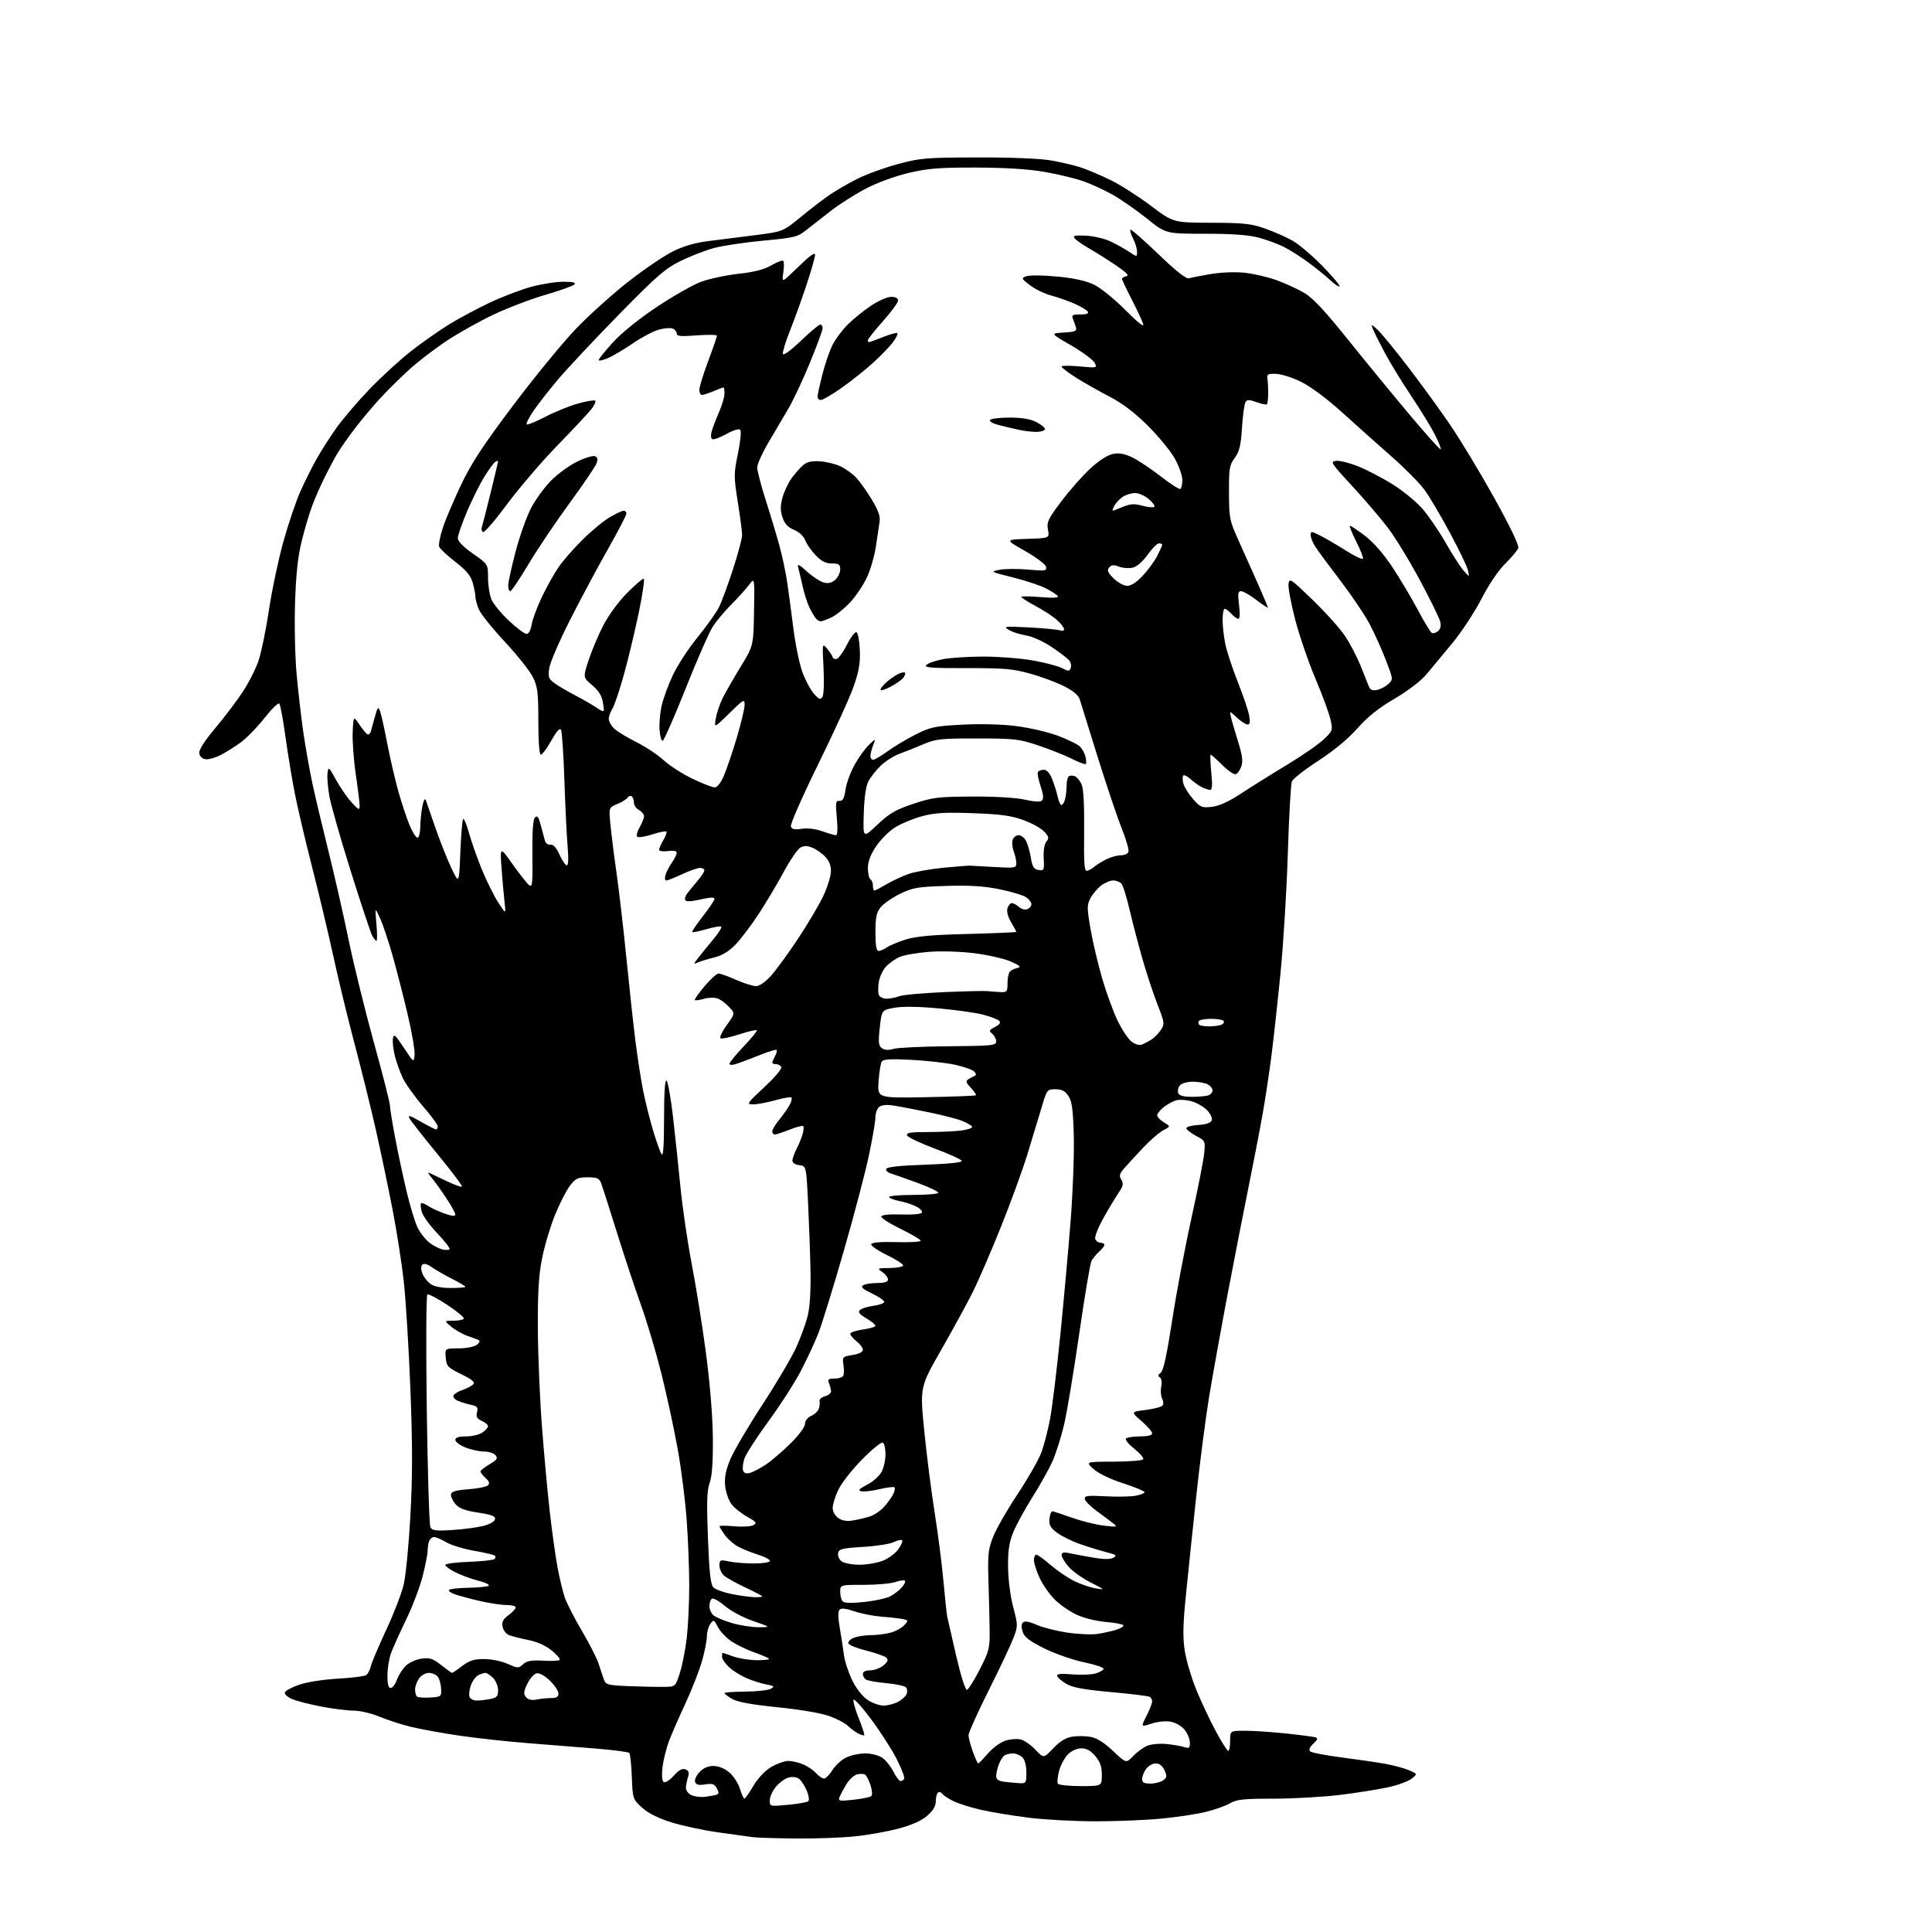 <?xml version="1.0" encoding="UTF-8" standalone="no"?>
<svg 
  version="1.1" 
  xmlns="http://www.w3.org/2000/svg" 
  xmlns:xlink="http://www.w3.org/1999/xlink" 
  xmlns:svg="http://www.w3.org/2000/svg"
  xmlns:rdf="http://www.w3.org/1999/02/22-rdf-syntax-ns#"
  xmlns:cc="http://creativecommons.org/ns#"
  xmlns:dc="http://purl.org/dc/elements/1.1/"
  viewBox="0 0 768 768"
  width="768"
  height="768"
>
<style>svg {background-color: white; }</style>"
<path stroke="none" fill="black" fill-rule="evenodd" d="M316.50,730.83C308.80,730.76 301.15,730.53 299.50,730.33C297.85,730.12 291.61,729.26 285.64,728.42C279.67,727.59 271.19,725.76 266.80,724.38C261.47,722.69 257.59,720.74 255.16,718.50C251.55,715.20 251.50,715.04 251.16,706.33C250.97,701.47 250.52,697.19 250.16,696.81C249.80,696.44 243.88,695.66 237.00,695.09C230.12,694.52 217.97,693.55 210.00,692.94C202.03,692.33 189.76,690.99 182.74,689.96C175.73,688.93 166.95,687.34 163.24,686.42C159.53,685.51 153.93,683.69 150.78,682.38C147.63,681.07 143.07,680.00 140.64,680.00C138.21,680.00 132.47,679.29 127.88,678.42C123.30,677.55 118.03,676.20 116.18,675.43C114.32,674.65 113.00,673.47 113.23,672.76C113.45,672.07 116.08,670.67 119.07,669.66C122.14,668.62 128.84,667.58 134.50,667.28C140.00,666.98 145.02,666.33 145.65,665.83C146.29,665.33 147.10,663.70 147.46,662.21C147.82,660.72 150.55,654.28 153.53,647.90C156.51,641.52 159.64,633.42 160.47,629.90C161.31,626.38 162.51,614.05 163.14,602.50C164.01,586.65 164.00,574.27 163.13,552.00C162.49,535.77 161.31,516.56 160.50,509.31C159.69,502.05 157.65,489.00 155.95,480.31C154.26,471.61 151.30,457.52 149.38,449.00C147.45,440.48 143.67,425.18 140.96,415.00C138.26,404.82 134.44,389.07 132.48,380.00C130.51,370.93 126.71,354.95 124.02,344.50C121.34,334.05 118.23,320.77 117.11,315.00C115.99,309.23 114.33,299.10 113.42,292.50C112.51,285.90 111.43,280.14 111.02,279.69C110.61,279.24 107.95,281.84 105.11,285.45C102.27,289.07 98.04,293.41 95.72,295.11C93.40,296.80 89.78,299.07 87.67,300.15C85.57,301.23 82.87,301.98 81.67,301.81C80.37,301.62 79.38,300.67 79.21,299.44C79.01,298.10 81.22,294.63 85.58,289.44C89.25,285.07 94.19,278.55 96.55,274.94C98.92,271.33 101.74,265.71 102.83,262.44C103.92,259.17 105.77,250.13 106.93,242.34C108.10,234.56 110.67,222.42 112.63,215.36C114.60,208.31 117.61,199.38 119.33,195.52C121.04,191.66 123.95,185.81 125.80,182.52C127.64,179.24 131.24,173.61 133.79,170.02C136.35,166.44 142.28,159.50 146.97,154.62C151.66,149.74 159.10,142.93 163.50,139.50C167.90,136.07 174.65,131.33 178.50,128.97C182.35,126.60 189.55,122.75 194.50,120.40C199.45,118.05 206.87,115.20 210.98,114.06C215.09,112.93 220.92,112.00 223.93,112.00C227.83,112.00 229.09,112.31 228.32,113.08C227.73,113.67 222.58,115.51 216.87,117.18C211.17,118.84 201.97,122.33 196.44,124.94C190.90,127.55 182.52,132.22 177.80,135.33C173.09,138.44 166.32,143.61 162.76,146.84C159.20,150.06 153.86,155.35 150.88,158.60C147.91,161.84 143.43,167.20 140.93,170.50C138.42,173.80 135.43,178.07 134.26,180.00C133.10,181.93 130.78,186.26 129.10,189.64C127.43,193.01 125.16,198.19 124.06,201.14C122.96,204.09 121.11,210.32 119.95,215.00C118.42,221.11 117.68,228.00 117.29,239.50C117.00,248.35 117.28,261.09 117.91,268.00C118.54,274.88 119.73,285.23 120.56,291.00C121.40,296.77 122.99,305.77 124.09,311.00C125.20,316.23 128.08,328.38 130.48,338.00C132.88,347.62 136.52,363.60 138.56,373.50C140.60,383.40 145.14,401.84 148.64,414.47C152.14,427.10 155.00,438.33 155.00,439.41C155.00,440.49 155.95,446.36 157.11,452.44C158.26,458.52 160.34,468.23 161.72,474.00C163.10,479.77 165.06,486.14 166.08,488.16C167.11,490.17 169.15,492.76 170.63,493.93C172.11,495.09 174.40,496.31 175.71,496.64C177.02,496.97 178.37,496.96 178.71,496.63C179.04,496.29 176.85,493.42 173.83,490.26C170.81,487.09 168.02,483.21 167.62,481.63C167.23,480.05 167.11,478.56 167.36,478.30C167.62,478.05 168.89,478.53 170.18,479.38C171.47,480.23 174.44,481.60 176.77,482.42C179.71,483.45 181.00,483.57 181.00,482.78C181.00,482.16 179.33,479.14 177.28,476.07C175.24,473.01 172.65,469.43 171.53,468.11C170.42,466.80 169.95,465.92 170.50,466.16C171.05,466.40 174.12,467.86 177.31,469.40C180.51,470.94 183.35,471.98 183.63,471.71C183.90,471.43 179.56,465.65 173.98,458.85C168.40,452.06 163.37,445.65 162.81,444.62C161.99,443.11 162.89,443.36 167.26,445.87C170.28,447.59 173.03,449.00 173.37,449.00C173.72,449.00 174.00,448.44 174.00,447.75C173.99,447.06 171.32,443.41 168.05,439.64C164.79,435.87 161.21,430.84 160.09,428.48C158.98,426.11 157.57,422.17 156.95,419.72C156.33,417.26 155.99,414.19 156.19,412.88C156.51,410.79 157.04,411.24 160.53,416.50C164.50,422.50 164.50,422.50 164.80,419.36C164.97,417.64 163.75,410.44 162.08,403.36C160.41,396.29 157.72,385.77 156.10,380.00C154.47,374.23 152.21,367.48 151.08,365.00C149.03,360.50 149.03,360.50 149.63,367.25C149.96,370.96 149.97,374.00 149.65,374.00C149.33,374.00 148.55,373.03 147.92,371.85C147.29,370.67 143.44,359.10 139.38,346.15C135.31,333.19 131.50,319.82 130.91,316.43C130.32,313.04 130.00,308.97 130.19,307.38C130.52,304.61 130.66,304.71 133.52,309.91C135.16,312.89 137.95,316.94 139.72,318.91C142.42,321.91 142.95,322.17 142.97,320.51C142.99,319.42 142.30,313.77 141.45,307.94C140.59,302.12 140.03,294.47 140.20,290.93C140.50,284.50 140.50,284.50 143.00,288.24C144.38,290.29 145.85,291.98 146.28,291.99C146.71,291.99 147.22,291.44 147.42,290.75C147.61,290.06 148.33,287.48 149.01,285.00C150.11,281.00 150.34,280.75 151.08,282.73C151.54,283.95 152.85,289.80 153.98,295.73C155.11,301.65 157.15,310.38 158.50,315.12C159.86,319.87 161.86,325.83 162.95,328.37C164.04,330.92 165.39,333.00 165.96,333.00C166.53,333.00 167.03,331.09 167.06,328.75C167.09,326.41 167.47,322.70 167.90,320.50C168.36,318.21 168.93,317.14 169.24,318.00C169.54,318.82 171.26,323.77 173.05,329.00C174.85,334.23 177.71,341.43 179.40,345.00C182.48,351.50 182.48,351.50 182.99,338.83C183.27,331.86 183.77,325.89 184.11,325.55C184.45,325.22 185.50,327.77 186.46,331.22C187.42,334.68 189.73,341.21 191.59,345.74C193.45,350.27 196.37,356.12 198.06,358.74C201.14,363.50 201.14,363.50 200.56,358.50C200.23,355.75 199.70,349.68 199.36,345.00C198.76,336.50 198.76,336.50 203.74,343.51C206.47,347.36 209.40,351.09 210.25,351.79C211.62,352.93 211.77,351.60 211.64,339.59C211.55,330.42 211.88,325.74 212.68,324.93C213.58,324.02 214.12,324.76 214.99,328.12C215.61,330.53 216.35,333.30 216.64,334.28C216.92,335.25 217.90,335.93 218.82,335.78C219.94,335.59 221.12,336.89 222.42,339.75C223.48,342.09 224.78,344.00 225.32,344.00C225.92,344.00 226.04,341.23 225.65,336.75C225.29,332.76 224.72,320.95 224.37,310.50C224.02,300.05 223.41,290.89 223.02,290.15C222.54,289.23 221.29,290.60 219.14,294.40C217.41,297.48 215.54,300.00 214.99,300.00C214.39,300.00 214.00,294.86 214.00,286.82C214.00,275.43 213.71,273.03 211.88,269.26C210.72,266.85 205.70,260.52 200.74,255.19C195.78,249.86 191.11,244.05 190.36,242.28C189.61,240.51 189.00,238.26 188.99,237.28C188.99,236.30 188.51,233.79 187.93,231.70C187.14,228.85 185.42,226.77 181.00,223.34C177.77,220.83 174.88,218.13 174.57,217.33C174.27,216.54 174.94,213.10 176.07,209.69C177.20,206.29 180.50,198.55 183.39,192.50C187.45,184.01 192.17,176.83 204.08,161.03C212.56,149.77 223.74,136.14 228.91,130.74C234.09,125.34 243.46,116.90 249.74,111.98C256.01,107.07 264.02,101.64 267.52,99.91C271.79,97.81 276.47,96.46 281.70,95.82C285.99,95.29 294.40,94.23 300.38,93.46C311.26,92.05 311.26,92.05 318.38,86.21C322.30,82.99 327.52,78.99 330.00,77.31C332.48,75.64 337.39,72.81 340.92,71.03C344.45,69.25 351.65,66.64 356.92,65.22C365.80,62.82 368.10,62.63 388.50,62.58C401.83,62.54 413.35,63.01 417.73,63.77C421.71,64.45 427.11,65.72 429.73,66.59C432.36,67.46 437.65,69.71 441.50,71.59C445.35,73.47 452.52,78.05 457.44,81.76C466.38,88.50 466.38,88.50 481.44,88.55C494.49,88.59 497.36,88.90 502.96,90.88C506.52,92.14 511.47,94.33 513.96,95.77C516.46,97.20 521.77,101.73 525.77,105.83C529.76,109.94 532.79,113.54 532.50,113.83C532.21,114.12 530.51,113.00 528.74,111.32C526.96,109.65 523.02,106.47 520.00,104.26C516.98,102.04 512.60,99.27 510.28,98.11C507.96,96.94 503.46,95.30 500.28,94.45C496.26,93.38 489.77,92.92 478.97,92.92C463.44,92.92 463.44,92.92 455.97,86.92C451.86,83.62 445.75,79.36 442.40,77.46C439.04,75.55 433.64,73.08 430.40,71.96C427.15,70.84 420.23,69.19 415.00,68.29C408.78,67.22 399.47,66.64 388.00,66.61C373.41,66.57 368.96,66.93 361.23,68.74C355.84,70.01 348.72,72.61 344.23,74.96C339.98,77.18 333.74,81.13 330.36,83.75C326.98,86.36 322.54,89.83 320.48,91.47C317.01,94.22 315.78,94.52 303.34,95.67C295.97,96.36 287.14,97.68 283.72,98.62C280.30,99.56 274.35,101.87 270.50,103.76C264.47,106.73 261.09,109.66 246.21,124.85C236.70,134.56 225.86,146.10 222.12,150.50C218.39,154.90 213.86,160.67 212.07,163.32C210.28,165.97 209.05,168.39 209.36,168.69C209.66,168.99 213.02,167.63 216.82,165.66C220.63,163.69 226.50,161.31 229.87,160.38C233.25,159.44 236.28,158.95 236.62,159.28C236.95,159.62 236.24,161.16 235.03,162.70C233.82,164.24 227.72,170.76 221.47,177.19C215.23,183.62 206.25,194.11 201.53,200.49C196.81,206.87 192.53,211.83 192.02,211.51C191.51,211.19 191.28,210.39 191.50,209.72C191.73,209.05 193.29,202.96 194.96,196.18C196.63,189.40 198.00,183.64 198.00,183.37C198.00,183.10 197.51,183.18 196.92,183.55C196.32,183.92 194.39,186.53 192.63,189.36C190.86,192.19 187.75,198.41 185.71,203.19C183.67,207.98 182.00,212.79 182.00,213.88C182.00,215.18 184.08,217.33 188.00,220.08C194.00,224.29 194.00,224.29 194.00,229.68C194.00,232.64 194.61,236.51 195.36,238.28C196.11,240.05 199.23,243.86 202.30,246.75C205.37,249.64 208.52,252.00 209.31,252.00C210.19,252.00 210.98,250.56 211.35,248.25C211.68,246.19 213.53,241.22 215.46,237.21C217.39,233.20 220.35,227.90 222.05,225.43C223.74,222.96 228.00,218.09 231.51,214.60C235.02,211.11 239.90,207.07 242.37,205.63C244.84,204.18 247.34,203.00 247.93,203.00C248.52,203.00 249.00,203.53 249.00,204.17C249.00,204.81 245.66,211.23 241.59,218.42C237.51,225.61 230.72,238.30 226.51,246.62C222.29,254.93 218.60,263.53 218.31,265.72C217.84,269.26 218.10,269.93 220.64,271.72C222.21,272.83 225.75,274.91 228.50,276.33C231.25,277.76 235.04,279.93 236.91,281.16C240.33,283.40 240.33,283.40 239.70,279.45C239.24,276.57 238.08,274.66 235.41,272.39C231.74,269.28 231.74,269.28 234.00,262.39C235.23,258.60 237.88,252.35 239.87,248.50C241.95,244.50 245.96,239.04 249.25,235.75C252.41,232.59 255.39,230.00 255.86,230.00C256.33,230.00 255.49,235.96 253.98,243.25C252.47,250.54 249.81,261.68 248.06,268.00C246.31,274.32 244.23,280.50 243.44,281.71C242.65,282.93 242.00,284.77 242.00,285.79C242.00,286.81 243.01,288.58 244.25,289.72C245.49,290.85 249.43,293.24 253.00,295.02C256.57,296.80 261.43,300.02 263.79,302.18C266.15,304.35 271.31,307.67 275.26,309.56C279.21,311.45 283.19,313.00 284.10,313.00C285.12,313.00 286.54,311.18 287.80,308.25C288.92,305.64 291.22,298.83 292.92,293.12C294.61,287.41 296.00,281.58 296.00,280.15C296.00,277.74 295.59,277.97 289.93,283.53C283.86,289.50 283.86,289.50 284.56,285.50C284.95,283.30 286.17,279.70 287.27,277.50C288.36,275.30 291.57,269.72 294.38,265.10C299.50,256.70 299.50,256.70 299.74,243.10C299.99,229.50 299.99,229.50 297.75,232.50C296.51,234.15 293.38,237.62 290.79,240.22C288.19,242.82 284.89,246.71 283.46,248.88C282.03,251.04 277.13,262.19 272.57,273.66C268.01,285.12 263.88,294.50 263.39,294.50C262.90,294.50 262.36,292.54 262.19,290.15C262.02,287.76 262.36,283.56 262.94,280.82C263.53,278.08 265.50,272.61 267.33,268.67C269.15,264.73 273.59,257.87 277.21,253.44C280.82,249.00 284.67,243.60 285.77,241.44C286.86,239.27 289.39,232.45 291.38,226.27C293.37,220.09 295.00,214.02 295.01,212.77C295.02,211.52 294.25,205.62 293.30,199.66C291.67,189.37 291.67,188.40 293.35,180.27C294.36,175.33 294.74,171.34 294.23,170.83C293.72,170.32 291.38,171.05 288.70,172.55C286.14,173.98 283.62,174.88 283.10,174.56C282.54,174.22 282.49,172.84 282.97,171.24C283.42,169.73 284.73,166.33 285.89,163.67C287.05,161.01 288.00,157.75 288.00,156.42C288.00,155.09 287.83,154.00 287.62,154.00C287.41,154.00 285.63,154.68 283.65,155.50C281.68,156.33 279.60,157.00 279.03,157.00C278.46,157.00 278.00,156.08 278.00,154.96C278.00,153.83 279.57,148.71 281.50,143.57C283.43,138.43 285.00,133.88 285.00,133.46C285.00,133.05 281.40,132.98 277.00,133.32C270.61,133.81 269.00,133.66 269.00,132.58C269.00,131.83 268.28,130.94 267.39,130.60C266.51,130.26 264.04,130.45 261.90,131.03C259.77,131.60 255.10,134.07 251.54,136.51C247.97,138.95 243.46,141.61 241.53,142.42C239.59,143.24 238.00,143.55 238.00,143.12C238.00,142.69 240.52,139.56 243.59,136.16C246.98,132.42 253.84,126.87 260.95,122.11C267.42,117.79 275.37,113.26 278.60,112.05C281.84,110.84 288.54,109.40 293.50,108.85C299.83,108.15 303.72,107.15 306.62,105.47C308.88,104.15 311.02,103.35 311.36,103.69C311.70,104.03 311.70,106.15 311.37,108.40C310.76,112.50 310.76,112.50 317.38,106.03C321.80,101.71 324.00,100.13 324.00,101.28C324.00,102.22 322.47,107.61 320.60,113.25C318.73,118.89 315.78,127.05 314.05,131.39C312.32,135.73 311.04,139.90 311.20,140.65C311.38,141.47 314.20,139.43 318.32,135.50C322.07,131.93 325.56,129.00 326.07,129.00C326.58,129.00 327.00,129.66 327.00,130.47C327.00,131.27 324.73,137.45 321.96,144.18C319.19,150.92 315.33,159.15 313.38,162.47C311.43,165.79 307.85,171.87 305.42,175.99C302.99,180.11 301.00,184.54 301.00,185.84C301.00,187.14 302.53,192.99 304.40,198.85C306.28,204.71 308.73,212.88 309.86,217.00C310.98,221.12 312.36,227.65 312.93,231.50C313.50,235.35 314.61,243.69 315.41,250.03C316.21,256.37 317.84,264.16 319.02,267.33C320.21,270.50 322.26,274.31 323.57,275.80C325.57,278.05 326.12,278.26 326.93,277.03C327.48,276.19 327.66,271.25 327.37,265.53C326.84,255.50 326.84,255.50 328.90,258.00C330.03,259.38 330.97,260.84 330.98,261.25C330.99,261.66 331.62,262.00 332.38,262.00C333.14,262.00 335.02,259.51 336.56,256.48C338.09,253.44 339.84,251.11 340.43,251.31C341.02,251.50 341.63,254.64 341.79,258.28C342.02,263.42 341.49,266.66 339.40,272.70C337.93,276.99 331.56,290.97 325.26,303.77C318.94,316.62 314.06,327.72 314.38,328.54C314.80,329.65 315.91,329.88 318.72,329.45C321.04,329.09 324.19,329.47 326.88,330.43C329.28,331.29 331.71,332.00 332.27,332.00C332.92,332.00 333.06,329.54 332.65,325.11C332.08,319.00 332.20,318.24 333.72,318.36C335.02,318.47 335.59,317.38 336.13,313.77C336.51,311.17 338.19,306.66 339.86,303.75C341.52,300.84 344.07,297.35 345.51,295.99C348.13,293.53 348.13,293.53 347.06,296.33C346.48,297.87 346.00,299.78 346.00,300.57C346.00,301.35 346.50,302.00 347.12,302.00C347.73,302.00 350.32,300.48 352.87,298.62C355.41,296.76 360.43,293.77 364.00,291.97C369.90,289.00 371.60,288.64 382.50,288.07C389.85,287.68 398.18,287.90 404.00,288.63C409.23,289.29 416.63,291.01 420.46,292.45C424.29,293.89 428.18,295.76 429.12,296.61C430.05,297.45 431.11,299.29 431.46,300.69C431.81,302.09 431.88,303.45 431.62,303.71C431.36,303.97 428.87,303.04 426.09,301.64C423.30,300.24 417.31,297.85 412.76,296.33C405.12,293.77 403.30,293.56 388.50,293.55C373.95,293.53 372.00,293.74 367.00,295.87C363.98,297.15 359.70,298.86 357.50,299.67C355.30,300.48 352.00,302.57 350.16,304.32C348.33,306.07 346.12,308.85 345.25,310.50C344.21,312.48 343.57,316.86 343.36,323.38C343.04,333.27 343.04,333.27 348.77,327.83C353.54,323.31 355.93,321.92 363.00,319.55C370.76,316.96 372.80,316.71 386.50,316.64C395.53,316.59 403.83,317.08 407.36,317.87C411.32,318.76 413.54,318.86 414.23,318.17C414.91,317.49 414.72,315.63 413.64,312.45C412.76,309.87 412.28,307.36 412.58,306.88C412.87,306.39 413.94,306.00 414.95,306.00C416.14,306.00 417.31,307.32 418.27,309.75C419.09,311.81 420.07,314.96 420.46,316.75C420.84,318.54 421.52,320.00 421.96,320.00C422.40,320.00 423.04,318.99 423.37,317.75C423.70,316.51 423.98,314.06 423.99,312.31C423.99,310.55 424.41,308.87 424.91,308.56C425.41,308.25 426.47,308.24 427.27,308.55C428.07,308.86 429.27,310.29 429.92,311.73C430.72,313.47 431.06,319.76 430.96,330.43C430.82,343.50 431.04,346.44 432.15,346.17C432.89,345.99 434.18,345.26 435.00,344.54C435.82,343.83 437.94,342.51 439.70,341.62C441.46,340.73 444.06,340.00 445.48,340.00C446.90,340.00 448.30,339.39 448.58,338.65C448.87,337.91 447.68,333.75 445.94,329.40C444.20,325.06 439.89,312.27 436.37,301.00C432.85,289.73 429.63,279.39 429.22,278.02C428.72,276.37 426.64,274.62 422.98,272.77C419.97,271.25 413.90,269.00 409.50,267.77C402.62,265.86 399.09,265.56 384.22,265.59C370.07,265.62 367.18,265.39 368.24,264.33C368.95,263.62 371.95,262.58 374.90,262.02C377.86,261.46 385.10,261.00 391.01,261.00C396.91,261.00 405.66,261.68 410.46,262.52C415.26,263.36 420.50,264.72 422.11,265.56C424.73,266.91 425.10,266.91 425.63,265.52C425.96,264.67 425.67,263.31 424.99,262.49C424.31,261.67 421.15,259.26 417.95,257.13C414.63,254.91 410.29,252.96 407.82,252.58C405.45,252.20 402.38,251.22 401.00,250.39C398.70,249.00 399.34,248.93 409.12,249.42C414.97,249.72 420.48,250.25 421.37,250.59C422.27,250.93 423.00,250.73 423.00,250.15C423.00,249.56 421.78,247.95 420.29,246.57C418.80,245.19 414.97,242.67 411.79,240.97C408.61,239.27 406.00,237.62 406.00,237.29C406.00,236.97 409.40,236.99 413.55,237.35C418.52,237.77 420.90,237.64 420.49,236.98C420.14,236.42 418.01,235.03 415.75,233.87C413.49,232.72 407.56,230.76 402.57,229.51C393.68,227.30 393.58,227.24 397.35,226.50C399.46,226.08 404.56,226.05 408.68,226.42C415.49,227.04 416.14,226.94 415.83,225.33C415.64,224.35 411.94,221.56 407.49,219.04C399.50,214.50 399.50,214.50 408.35,214.21C417.21,213.92 417.21,213.92 416.58,210.56C416.01,207.56 416.60,206.33 421.97,199.20C425.28,194.80 430.49,188.93 433.54,186.14C437.00,182.98 440.37,180.83 442.51,180.43C444.97,179.97 447.14,180.38 450.22,181.89C452.57,183.04 457.64,186.43 461.47,189.41C465.31,192.40 468.79,194.63 469.22,194.36C469.65,194.10 470.00,192.45 469.99,190.69C469.99,188.94 468.57,185.04 466.84,182.02C465.11,179.01 460.27,173.16 456.08,169.02C450.93,163.93 446.03,160.23 440.98,157.62C436.87,155.50 430.92,152.12 427.76,150.13C424.60,148.13 422.01,146.16 422.01,145.74C422.00,145.33 425.20,145.28 429.12,145.65C436.17,146.30 436.23,146.29 435.09,144.16C434.46,142.98 430.24,139.88 425.72,137.26C417.50,132.50 417.50,132.50 422.85,132.19C427.33,131.94 428.12,131.61 427.72,130.19C427.45,129.26 426.90,127.71 426.51,126.75C425.90,125.27 426.35,125.00 429.45,125.00C431.89,125.00 432.89,124.63 432.43,123.89C432.05,123.27 429.66,121.85 427.13,120.73C424.59,119.61 420.41,118.13 417.83,117.46C415.26,116.78 411.50,114.96 409.48,113.42C405.94,110.72 405.89,110.59 408.01,109.80C409.22,109.35 414.68,109.40 420.14,109.92C426.77,110.54 431.63,111.60 434.78,113.10C437.44,114.36 442.92,118.79 447.33,123.22C452.40,128.32 454.91,130.29 454.44,128.80C454.04,127.54 451.98,123.12 449.86,119.00C447.74,114.88 446.00,111.20 446.00,110.82C446.00,110.45 446.79,109.99 447.75,109.80C448.98,109.55 447.73,108.26 443.50,105.41C440.20,103.19 435.44,100.19 432.92,98.75C430.40,97.30 427.84,95.51 427.23,94.77C426.32,93.68 427.11,93.48 431.58,93.68C434.59,93.82 438.95,94.81 441.28,95.89C443.60,96.97 446.96,98.83 448.75,100.03C452.00,102.20 452.00,102.20 452.00,100.05C452.00,98.87 451.29,96.53 450.43,94.86C449.56,93.18 449.08,91.59 449.35,91.32C449.63,91.04 454.61,95.39 460.43,100.98C467.89,108.14 471.52,110.98 472.75,110.61C473.71,110.32 477.60,109.56 481.38,108.92C485.28,108.26 491.03,108.03 494.67,108.41C498.20,108.77 503.93,110.10 507.41,111.36C510.89,112.62 515.85,114.90 518.44,116.41C521.85,118.41 526.64,123.52 535.82,134.97C542.79,143.66 553.85,157.13 560.39,164.91C566.92,172.70 572.46,178.87 572.70,178.63C572.94,178.39 571.92,175.79 570.44,172.85C568.96,169.91 564.73,163.00 561.04,157.50C557.35,152.00 552.54,144.12 550.35,140.00C548.16,135.88 546.03,131.61 545.63,130.52C544.99,128.82 545.25,128.88 547.56,131.02C549.03,132.39 554.38,138.90 559.45,145.50C564.52,152.10 572.06,162.45 576.20,168.50C580.35,174.55 588.32,187.74 593.92,197.81C600.13,208.98 603.89,216.77 603.55,217.81C603.25,218.74 600.94,221.52 598.42,223.99C595.64,226.72 591.92,232.21 588.94,237.99C586.25,243.22 581.08,251.10 577.46,255.50C573.83,259.90 569.16,265.52 567.09,268.00C564.81,270.71 559.73,274.60 554.31,277.77C547.94,281.50 543.64,284.95 539.55,289.57C535.87,293.73 530.24,298.40 524.05,302.42C518.69,305.89 513.96,309.58 513.54,310.62C513.11,311.65 512.39,324.43 511.94,339.00C511.49,353.57 510.18,374.95 509.05,386.50C507.91,398.05 506.29,412.90 505.44,419.50C504.60,426.10 503.04,436.45 501.97,442.50C500.91,448.55 498.44,461.38 496.49,471.00C494.53,480.62 490.71,500.20 487.99,514.50C485.28,528.80 481.94,547.34 480.57,555.70C479.21,564.06 476.96,581.38 475.59,594.20C474.21,607.01 472.37,624.64 471.49,633.37C470.23,645.84 470.12,650.75 470.97,656.25C471.57,660.10 473.66,667.13 475.61,671.88C477.57,676.62 481.04,683.99 483.33,688.25C485.63,692.51 487.84,696.00 488.25,696.00C488.66,696.00 489.00,694.20 489.00,692.00C489.00,688.00 489.00,688.00 494.96,688.00C498.24,688.00 505.56,688.49 511.21,689.08C516.87,689.68 522.13,690.37 522.91,690.61C523.98,690.95 523.78,691.55 522.07,693.15C520.68,694.44 520.19,695.59 520.77,696.17C521.29,696.69 526.84,697.77 533.10,698.58C539.37,699.39 547.20,700.53 550.49,701.11C553.79,701.70 558.06,702.84 559.99,703.66C563.50,705.14 563.50,705.14 561.23,706.99C559.99,708.01 555.93,709.54 552.22,710.38C548.51,711.22 539.87,712.61 533.02,713.46C526.17,714.31 514.16,715.00 506.34,715.00C494.20,715.00 491.63,715.28 488.81,716.90C486.99,717.94 482.57,719.49 479.00,720.34C475.43,721.19 467.58,722.36 461.58,722.94C455.57,723.52 443.85,724.00 435.54,724.00C427.23,724.00 415.27,723.36 408.96,722.57C402.66,721.79 394.12,720.38 390.00,719.45C385.88,718.52 380.84,716.92 378.82,715.89C376.79,714.87 374.85,713.56 374.50,713.00C374.15,712.43 373.44,712.23 372.93,712.54C372.42,712.86 372.00,714.39 372.00,715.96C372.00,717.93 370.97,719.70 368.63,721.75C366.41,723.70 362.57,725.44 357.38,726.84C353.04,728.01 345.22,729.42 340.00,729.97C334.77,730.52 324.20,730.91 316.50,730.83zM313.25,717.44C317.24,717.07 320.87,716.42 321.32,716.01C321.77,715.60 321.50,713.74 320.72,711.88C319.95,710.02 318.61,707.92 317.75,707.21C316.81,706.43 315.16,706.17 313.59,706.57C312.16,706.92 309.87,708.55 308.50,710.19C307.12,711.82 306.00,714.27 306.00,715.64C306.00,718.12 306.01,718.12 313.25,717.44zM339.26,715.43C342.69,715.06 345.89,714.40 346.36,713.97C346.83,713.54 346.69,711.58 346.03,709.61C345.39,707.64 344.41,705.75 343.87,705.42C343.33,705.09 341.89,705.06 340.68,705.36C339.47,705.67 337.58,707.40 336.49,709.20C335.40,711.01 334.17,713.30 333.76,714.29C333.09,715.96 333.51,716.04 339.26,715.43zM280.23,714.26C282.03,714.03 284.08,713.67 284.79,713.44C285.80,713.12 285.83,712.55 284.95,710.90C284.01,709.15 283.18,708.87 280.35,709.33C277.83,709.74 276.74,709.49 276.32,708.39C276.00,707.57 276.77,705.80 278.05,704.45C279.57,702.82 281.44,702.00 283.60,702.00C285.63,702.00 287.99,702.96 289.91,704.57C291.59,705.99 293.49,708.91 294.14,711.07C294.79,713.23 295.58,714.99 295.91,714.98C296.23,714.97 297.85,712.68 299.50,709.88C301.35,706.76 304.07,703.88 306.59,702.40C308.84,701.08 311.89,700.00 313.37,700.00C314.85,700.00 317.51,700.61 319.28,701.36C321.05,702.11 323.36,703.69 324.40,704.86C325.45,706.04 326.88,707.00 327.57,707.00C328.27,707.00 329.78,705.47 330.93,703.61C332.09,701.74 334.55,699.49 336.42,698.61C338.28,697.72 341.66,697.00 343.94,697.00C346.21,697.00 349.21,697.74 350.59,698.65C351.98,699.56 354.00,702.04 355.08,704.15C356.16,706.27 357.45,708.00 357.96,708.00C358.47,708.00 359.13,707.60 359.43,707.11C359.73,706.62 358.42,703.14 356.51,699.36C354.60,695.59 350.03,688.45 346.35,683.51C342.67,678.56 339.48,675.05 339.27,675.70C339.05,676.35 340.01,679.70 341.40,683.14C342.79,686.59 343.76,689.57 343.55,689.78C343.34,689.99 342.20,689.64 341.01,689.01C339.82,688.37 338.03,687.03 337.04,686.04C336.04,685.04 332.82,683.33 329.86,682.23C326.63,681.03 318.45,679.62 309.26,678.68C298.73,677.60 293.08,676.57 291.01,675.34C289.35,674.37 288.00,673.33 288.00,673.03C288.00,672.74 291.72,672.47 296.26,672.44C300.80,672.40 305.36,671.90 306.39,671.32C308.03,670.40 307.81,670.19 304.59,669.58C302.57,669.20 299.02,668.07 296.71,667.07C294.39,666.07 291.26,664.09 289.75,662.67C288.24,661.26 287.00,659.40 287.00,658.55C287.00,657.70 287.11,657.01 287.25,657.02C287.39,657.02 289.30,657.68 291.50,658.47C293.70,659.26 297.94,659.93 300.92,659.96C303.90,659.98 306.03,659.70 305.67,659.34C305.30,658.97 302.67,657.85 299.81,656.84C296.96,655.84 292.92,653.89 290.84,652.51C288.76,651.14 286.31,648.57 285.40,646.81C283.84,643.79 283.68,643.72 282.38,645.50C281.62,646.54 281.00,648.76 281.00,650.44C281.00,652.13 280.12,656.58 279.04,660.35C277.97,664.11 275.07,671.53 272.60,676.84C270.13,682.15 267.19,688.87 266.06,691.77C264.94,694.67 263.73,699.45 263.38,702.39C262.98,705.84 263.15,707.97 263.85,708.41C264.46,708.78 266.24,707.64 267.82,705.88C269.85,703.61 271.21,702.87 272.46,703.35C273.76,703.84 274.04,704.62 273.53,706.26C273.14,707.49 272.75,709.38 272.66,710.45C272.57,711.57 273.45,712.88 274.73,713.53C275.95,714.15 278.43,714.48 280.23,714.26zM429.56,710.00C438.00,710.00 438.00,710.00 438.00,705.58C438.00,702.28 437.34,700.37 435.41,698.08C433.60,695.92 431.94,695.00 429.87,695.00C428.08,695.00 425.96,695.95 424.52,697.39C423.21,698.70 421.64,701.63 421.02,703.91C420.41,706.18 420.18,708.49 420.51,709.02C420.85,709.56 424.92,710.00 429.56,710.00zM405.25,708.84C407.86,708.99 408.00,708.77 408.00,704.57C408.00,701.88 407.38,699.53 406.43,698.57C405.56,697.71 403.88,697.01 402.68,697.02C401.48,697.02 399.97,697.37 399.31,697.79C398.66,698.20 397.65,699.80 397.06,701.34C396.48,702.87 396.00,704.97 396.00,706.00C396.00,707.36 396.88,707.98 399.25,708.28C401.04,708.50 403.74,708.75 405.25,708.84zM457.31,709.00C459.13,709.00 461.41,708.42 462.38,707.71C463.90,706.60 463.97,706.04 462.91,703.71C462.10,701.92 460.91,701.00 459.40,701.00C458.14,701.00 456.41,702.00 455.56,703.22C454.70,704.44 454.00,706.24 454.00,707.22C454.00,708.57 454.80,709.00 457.31,709.00zM388.85,701.00C389.10,701.00 390.82,699.23 392.67,697.07C394.52,694.91 397.62,692.62 399.57,691.98C401.51,691.34 404.30,691.11 405.75,691.47C407.20,691.84 409.85,693.68 411.63,695.56C414.86,698.99 414.86,698.99 418.68,694.97C421.31,692.21 423.65,690.77 426.20,690.36C428.23,690.03 431.55,690.07 433.58,690.45C436.05,690.91 438.99,692.77 442.46,696.05C447.66,700.97 447.66,700.97 450.45,698.06C451.98,696.46 454.51,694.62 456.07,693.97C457.62,693.33 461.06,693.01 463.70,693.27C466.34,693.53 469.51,694.08 470.75,694.49C472.68,695.13 473.00,694.88 473.00,692.75C473.00,691.39 472.08,689.10 470.96,687.67C469.79,686.18 467.43,684.80 465.44,684.42C463.39,684.04 460.24,684.34 457.73,685.17C453.49,686.56 453.49,686.56 455.75,682.11C456.99,679.66 458.00,677.09 458.00,676.39C458.00,675.69 457.57,674.85 457.04,674.52C456.51,674.20 449.59,673.34 441.66,672.63C431.02,671.67 426.40,670.83 423.96,669.41C422.14,668.35 420.48,666.94 420.26,666.27C419.96,665.37 421.49,665.20 426.18,665.58C429.65,665.87 433.82,665.72 435.43,665.25C437.05,664.78 438.51,663.96 438.69,663.42C438.87,662.89 435.42,661.71 431.02,660.81C426.62,659.90 419.53,657.43 415.26,655.33C409.36,652.42 407.27,650.84 406.56,648.74C405.94,646.95 405.96,645.64 406.63,644.97C407.32,644.28 409.07,644.58 412.07,645.89C414.51,646.96 420.01,648.35 424.31,648.99C428.61,649.63 434.01,649.86 436.31,649.51C438.61,649.15 441.97,648.41 443.76,647.85C445.55,647.29 446.80,646.49 446.54,646.06C446.27,645.63 443.20,645.05 439.72,644.77C436.23,644.49 431.16,643.28 428.44,642.08C425.72,640.88 421.76,638.24 419.63,636.20C417.50,634.17 414.69,630.25 413.39,627.50C412.09,624.75 411.02,621.49 411.01,620.25C411.00,619.01 411.42,618.00 411.94,618.00C412.46,618.00 414.98,619.82 417.54,622.03C420.10,624.25 424.29,627.12 426.85,628.40C429.41,629.68 433.30,631.03 435.50,631.40C439.40,632.06 439.35,632.00 433.50,629.03C430.20,627.35 426.26,624.54 424.75,622.78C423.24,621.02 422.00,618.94 422.00,618.17C422.00,617.16 422.78,616.93 424.75,617.35C426.26,617.68 430.48,618.46 434.12,619.10C438.70,619.90 441.30,619.93 442.57,619.22C444.15,618.34 443.77,618.03 439.96,617.06C437.51,616.44 432.80,615.00 429.50,613.85C426.20,612.71 422.01,610.66 420.19,609.29C417.49,607.26 416.94,606.24 417.19,603.66C417.36,601.92 417.95,600.61 418.50,600.75C419.05,600.89 422.65,602.10 426.50,603.44C430.35,604.78 435.98,606.15 439.00,606.49C444.13,607.07 444.36,607.00 442.50,605.54C441.40,604.68 438.48,602.49 436.00,600.69C433.53,598.88 431.38,596.72 431.22,595.88C430.97,594.58 432.19,594.42 439.40,594.80C444.07,595.04 449.48,594.94 451.44,594.58C453.40,594.21 455.00,593.57 455.00,593.16C455.00,592.75 451.14,591.15 446.42,589.62C441.25,587.93 436.57,585.67 434.67,583.94C431.50,581.06 431.50,581.06 442.69,581.03C448.85,581.01 454.14,580.59 454.45,580.09C454.76,579.59 453.21,577.75 451.00,576.00C448.79,574.25 447.24,572.41 447.55,571.91C447.86,571.41 450.34,571.00 453.06,571.00C456.29,571.00 458.00,570.58 458.00,569.78C458.00,569.10 456.09,566.90 453.75,564.89C449.50,561.22 449.50,561.22 455.50,560.47C458.80,560.06 461.81,559.25 462.18,558.67C462.55,558.09 462.45,556.83 461.94,555.89C461.43,554.94 461.28,552.83 461.61,551.20C461.96,549.43 461.74,547.96 461.04,547.53C460.21,547.01 460.31,546.48 461.42,545.65C462.49,544.85 463.84,538.66 465.93,525.00C467.57,514.27 471.00,496.05 473.56,484.50C476.11,472.95 478.42,461.25 478.68,458.50C479.16,453.57 479.11,453.47 475.42,451.50C473.37,450.40 471.64,449.05 471.59,448.50C471.54,447.95 473.66,447.36 476.30,447.19C479.42,446.99 481.31,446.36 481.68,445.39C482.00,444.57 481.22,442.80 479.94,441.43C478.66,440.08 475.95,438.46 473.90,437.85C471.85,437.24 469.09,437.01 467.75,437.35C466.42,437.68 464.13,438.90 462.66,440.05C461.20,441.20 460.00,442.68 460.00,443.34C460.00,444.00 461.20,445.27 462.67,446.16C465.34,447.77 465.34,447.77 462.42,449.31C460.81,450.15 457.24,453.24 454.47,456.17C451.71,459.10 448.35,462.76 447.01,464.29C444.99,466.61 444.77,467.40 445.74,468.96C446.71,470.50 446.50,471.46 444.60,474.26C443.32,476.15 440.59,480.69 438.54,484.36C436.48,488.04 435.06,491.71 435.37,492.52C435.68,493.33 436.63,494.00 437.47,494.00C438.31,494.00 439.00,494.38 439.00,494.85C439.00,495.31 438.06,496.54 436.91,497.58C435.76,498.63 434.39,500.27 433.87,501.24C433.36,502.20 431.16,515.29 428.99,530.31C426.82,545.34 424.11,561.60 422.96,566.44C421.81,571.28 419.76,577.75 418.41,580.80C417.06,583.86 413.44,590.34 410.37,595.21C407.30,600.07 403.85,606.40 402.71,609.28C401.13,613.24 400.65,616.56 400.72,623.00C400.78,627.91 401.64,634.62 402.77,638.88C404.67,646.10 404.67,646.36 402.85,651.14C401.83,653.83 397.40,663.22 393.00,672.00C388.60,680.79 385.00,688.77 385.00,689.74C384.99,690.71 385.76,693.64 386.69,696.25C387.63,698.86 388.60,701.00 388.85,701.00zM351.20,678.00C352.79,678.00 355.37,677.34 356.93,676.54C358.48,675.73 360.05,674.31 360.41,673.37C360.77,672.43 360.63,671.23 360.09,670.69C359.56,670.16 356.05,669.43 352.31,669.08C348.56,668.74 344.94,668.10 344.25,667.67C343.56,667.23 343.00,666.23 343.00,665.44C343.00,664.52 344.04,664.00 345.89,664.00C347.48,664.00 349.84,663.13 351.14,662.07C352.91,660.62 353.22,659.85 352.36,658.98C351.74,658.35 348.17,657.08 344.44,656.16C340.71,655.25 337.47,653.94 337.24,653.26C337.02,652.57 338.03,651.56 339.48,651.01C340.94,650.45 344.01,650.00 346.32,649.99C348.62,649.99 352.12,649.54 354.10,648.99C356.08,648.44 358.49,647.11 359.46,646.04C361.16,644.17 361.14,644.08 358.86,643.61C357.56,643.34 353.80,642.91 350.50,642.66C347.20,642.40 342.31,641.44 339.63,640.52C336.36,639.39 334.43,639.17 333.75,639.85C333.08,640.52 333.10,642.93 333.83,647.18C334.43,650.65 335.18,655.52 335.50,658.00C335.83,660.48 337.31,664.98 338.80,668.00C340.42,671.30 342.86,674.40 344.90,675.75C346.77,676.99 349.60,678.00 351.20,678.00zM189.48,676.00C190.73,676.00 193.16,675.72 194.88,675.38C197.51,674.85 198.00,674.29 198.00,671.88C198.00,670.29 197.10,668.10 196.00,667.00C194.90,665.90 193.52,665.00 192.93,665.00C192.35,665.00 191.05,665.44 190.04,665.98C189.03,666.52 187.73,668.33 187.15,670.01C186.56,671.68 186.34,673.72 186.65,674.53C186.96,675.34 188.23,676.00 189.48,676.00zM213.32,675.59C214.93,675.26 217.54,675.00 219.12,675.00C221.23,675.00 222.00,674.52 222.00,673.20C222.00,672.20 220.47,669.91 218.61,668.10C216.63,666.19 214.44,664.96 213.36,665.16C212.34,665.35 210.67,667.20 209.65,669.28C208.13,672.41 208.03,673.33 209.10,674.62C209.98,675.68 211.32,675.99 213.32,675.59zM170.96,674.80C175.40,674.51 175.50,674.43 175.35,671.22C175.27,669.42 174.65,667.28 173.98,666.47C173.31,665.66 171.71,665.00 170.43,665.00C169.16,665.00 167.41,666.00 166.56,667.22C165.70,668.44 165.00,670.39 165.00,671.56C165.00,672.72 165.32,673.99 165.71,674.38C166.10,674.77 168.47,674.96 170.96,674.80zM384.41,671.71C385.01,671.52 387.30,667.85 389.50,663.56C393.18,656.38 393.49,655.15 393.40,648.13C393.35,643.93 393.14,635.10 392.93,628.50C392.60,617.83 392.82,615.87 394.84,610.77C396.10,607.62 400.47,600.01 404.56,593.85C408.64,587.69 412.87,580.30 413.94,577.42C415.02,574.55 416.60,568.44 417.45,563.85C418.30,559.26 420.10,544.48 421.46,531.00C422.81,517.52 424.66,497.15 425.56,485.71C426.46,474.28 427.04,458.96 426.85,451.67C426.57,441.07 426.14,437.86 424.73,435.70C423.38,433.65 422.14,433.00 419.57,433.00C416.24,433.00 416.16,433.10 414.05,440.25C412.87,444.24 410.31,452.68 408.36,459.00C406.41,465.32 401.64,478.38 397.77,488.00C393.90,497.62 388.94,509.10 386.75,513.50C384.56,517.90 378.92,528.22 374.23,536.44C365.69,551.38 365.69,551.38 367.38,568.55C368.31,578.00 370.16,592.57 371.49,600.94C372.82,609.31 374.41,621.63 375.01,628.33C375.62,635.02 376.30,641.40 376.51,642.50C376.73,643.60 378.35,650.70 380.11,658.28C382.04,666.55 383.76,671.92 384.41,671.71zM155.30,671.00C156.01,671.00 157.14,669.50 157.80,667.67C158.46,665.84 160.08,663.33 161.40,662.09C162.72,660.85 165.54,659.61 167.65,659.32C170.88,658.89 172.13,659.31 175.39,661.91C177.53,663.61 179.47,665.00 179.70,665.00C179.94,665.00 181.76,663.76 183.74,662.25C186.59,660.08 188.42,659.50 192.45,659.50C195.33,659.50 199.41,660.33 201.78,661.40C205.81,663.22 206.10,663.22 207.94,661.56C209.43,660.20 211.22,659.89 215.85,660.15C219.14,660.34 222.12,660.21 222.47,659.86C222.82,659.52 221.42,657.84 219.36,656.14C216.97,654.17 213.60,652.65 210.06,651.94C207.00,651.32 203.55,650.44 202.38,649.99C201.22,649.53 200.05,648.04 199.79,646.66C199.42,644.75 199.98,643.65 202.15,642.05C203.72,640.89 205.00,639.50 205.00,638.97C205.00,638.44 203.31,638.00 201.25,638.01C199.19,638.01 194.35,637.27 190.50,636.37C186.65,635.46 182.27,634.28 180.76,633.74C179.26,633.21 178.23,632.44 178.48,632.04C178.73,631.63 182.12,631.24 186.03,631.17C189.93,631.10 193.62,630.74 194.22,630.36C194.83,629.99 193.00,629.09 190.16,628.36C187.32,627.64 183.20,626.12 181.00,625.00C178.80,623.88 177.00,622.56 177.00,622.08C177.00,621.59 181.24,621.04 186.42,620.85C191.60,620.66 196.17,620.16 196.59,619.75C197.00,619.34 197.06,618.73 196.73,618.40C196.40,618.07 192.71,617.20 188.53,616.47C184.35,615.75 179.34,614.22 177.41,613.08C175.47,611.93 173.28,611.00 172.55,611.00C171.82,611.00 170.94,611.71 170.61,612.58C170.27,613.45 170.00,615.18 170.00,616.42C170.00,617.66 169.10,622.24 168.00,626.59C166.89,630.94 163.91,638.77 161.37,643.98C158.83,649.20 156.13,655.22 155.37,657.36C154.62,659.50 154.00,663.44 154.00,666.13C154.00,669.46 154.41,671.00 155.30,671.00zM264.00,670.56C268.50,670.50 268.50,670.50 270.26,665.00C271.24,661.98 272.47,655.67 273.01,651.00C273.54,646.33 273.98,637.10 273.98,630.50C273.98,623.90 273.54,612.20 272.99,604.50C272.45,596.80 270.83,583.98 269.39,576.00C267.96,568.02 265.04,554.52 262.91,546.00C260.78,537.48 257.16,525.33 254.88,519.00C252.59,512.67 248.26,499.62 245.26,490.00C242.26,480.38 239.41,471.49 238.93,470.25C238.19,468.38 237.28,468.00 233.57,468.00C229.67,468.00 228.78,468.43 226.52,471.39C225.10,473.25 222.40,478.57 220.53,483.21C218.66,487.85 216.36,495.66 215.41,500.57C214.11,507.29 213.72,514.25 213.81,528.71C213.88,539.27 214.63,556.82 215.48,567.71C216.32,578.59 217.70,593.58 218.55,601.00C219.39,608.42 220.74,618.18 221.56,622.68C222.37,627.17 223.72,632.78 224.55,635.14C225.38,637.50 228.47,643.50 231.41,648.47C234.35,653.44 237.32,659.30 238.01,661.50C238.69,663.70 239.63,666.50 240.09,667.71C240.85,669.74 241.71,669.95 250.21,670.28C255.32,670.47 261.52,670.60 264.00,670.56zM301.50,646.84C306.50,646.84 306.50,646.84 299.39,644.38C295.36,642.99 290.48,640.39 288.15,638.39C285.88,636.45 283.57,635.15 283.01,635.49C282.46,635.84 282.00,637.16 282.00,638.44C282.00,639.71 282.74,641.37 283.64,642.13C284.54,642.88 287.80,644.25 290.89,645.17C293.97,646.09 298.75,646.84 301.50,646.84zM343.56,636.81C347.70,636.37 352.31,635.37 353.80,634.60C355.29,633.83 357.36,632.26 358.41,631.10C359.46,629.94 360.05,628.71 359.71,628.38C359.38,628.04 357.66,628.27 355.90,628.88C354.14,629.50 348.49,630.00 343.35,630.00C334.00,630.00 334.00,630.00 334.00,632.80C334.00,634.34 334.45,636.05 335.01,636.61C335.65,637.25 338.73,637.33 343.56,636.81zM299.75,634.89C301.54,634.95 303.00,634.82 303.00,634.59C303.00,634.37 299.97,632.77 296.27,631.04C292.56,629.30 288.74,627.17 287.77,626.29C286.79,625.41 286.00,623.61 286.00,622.30C286.00,620.06 286.24,619.96 289.75,620.70C291.81,621.14 296.31,621.50 299.74,621.50C303.18,621.50 306.02,621.05 306.06,620.50C306.11,619.95 303.98,618.83 301.32,618.00C298.67,617.17 295.07,615.72 293.33,614.77C291.58,613.81 289.22,611.72 288.08,610.11C286.94,608.51 286.00,606.97 286.00,606.69C286.00,606.42 288.64,606.43 291.86,606.72C295.09,607.01 298.52,606.81 299.48,606.27C301.01,605.42 300.67,604.96 296.96,602.89C294.60,601.58 291.80,599.31 290.73,597.86C289.66,596.41 288.55,593.23 288.28,590.79C287.91,587.53 288.42,584.76 290.19,580.37C291.52,577.09 297.22,567.34 302.86,558.71C308.51,550.08 314.61,539.75 316.44,535.76C318.26,531.77 320.35,526.02 321.09,523.00C321.95,519.51 322.34,512.94 322.18,505.00C322.04,498.12 321.60,485.98 321.21,478.00C320.50,463.50 320.50,463.50 317.75,463.18C316.13,463.00 315.00,462.26 315.00,461.38C315.00,460.57 315.73,458.49 316.62,456.76C317.52,455.03 318.60,452.39 319.03,450.88C319.46,449.38 319.58,447.92 319.30,447.63C319.01,447.35 316.56,447.99 313.85,449.06C311.14,450.13 308.49,451.00 307.96,451.00C307.43,451.00 307.00,450.43 307.00,449.73C307.00,449.03 308.28,446.89 309.85,444.98C311.41,443.07 313.25,440.45 313.93,439.16C314.61,437.88 314.91,436.58 314.61,436.27C314.30,435.97 311.43,436.46 308.21,437.36C305.00,438.26 301.05,439.00 299.43,439.00C296.62,439.00 296.80,438.72 303.88,432.11C308.14,428.14 310.97,424.76 310.57,424.11C310.19,423.50 309.23,423.00 308.44,423.00C307.65,423.00 307.00,422.75 307.00,422.43C307.00,422.12 307.49,420.96 308.08,419.85C308.68,418.74 308.96,417.63 308.71,417.38C308.46,417.13 305.84,417.89 302.88,419.07C299.92,420.25 295.81,421.82 293.75,422.56C291.38,423.41 290.00,423.53 290.00,422.88C290.00,422.31 292.55,419.18 295.66,415.92C298.77,412.66 301.11,409.78 300.85,409.52C300.60,409.26 297.39,410.03 293.72,411.22C290.06,412.41 286.74,413.08 286.36,412.69C285.98,412.31 287.14,409.94 288.94,407.43C292.22,402.86 292.22,402.86 289.86,400.33C288.56,398.93 286.52,397.41 285.32,396.94C284.09,396.47 281.71,396.51 279.88,397.03C278.10,397.55 276.44,397.77 276.21,397.54C275.97,397.31 277.70,394.84 280.05,392.06C282.39,389.28 284.90,387.00 285.63,387.00C286.35,387.00 289.49,388.12 292.60,389.50C295.71,390.88 299.27,392.00 300.51,392.00C301.88,392.00 304.21,390.40 306.45,387.92C308.48,385.68 313.32,379.04 317.21,373.17C321.10,367.30 325.61,359.68 327.24,356.24C328.87,352.80 330.24,348.42 330.30,346.51C330.36,344.18 329.65,342.25 328.10,340.61C326.84,339.26 324.54,337.64 322.99,337.00C320.97,336.16 319.62,336.13 318.19,336.90C317.10,337.48 314.07,341.91 311.47,346.73C308.86,351.55 304.34,359.13 301.42,363.58C298.49,368.02 294.38,373.42 292.28,375.58C289.72,378.21 286.99,379.86 283.98,380.59C281.52,381.19 278.61,382.07 277.53,382.54C275.56,383.38 275.56,383.37 277.53,380.81C278.61,379.39 281.25,376.14 283.39,373.59C285.53,371.04 287.03,368.69 286.71,368.38C286.40,368.06 283.76,368.51 280.86,369.36C277.95,370.21 275.39,370.73 275.18,370.51C274.96,370.29 276.85,367.47 279.39,364.24C281.93,361.02 284.00,357.90 284.00,357.32C284.00,356.60 282.22,356.68 278.50,357.54C275.09,358.33 272.78,358.46 272.42,357.87C272.09,357.34 272.42,356.14 273.14,355.21C273.86,354.27 275.70,352.02 277.23,350.22C278.75,348.41 280.00,346.50 280.00,345.97C280.00,345.43 279.21,345.00 278.25,345.01C277.29,345.02 274.09,346.14 271.15,347.51C268.21,348.88 265.37,350.00 264.83,350.00C264.29,350.00 264.17,349.01 264.56,347.75C264.95,346.51 266.10,344.31 267.13,342.85C268.16,341.39 269.00,339.66 269.00,339.01C269.00,338.25 267.79,338.00 265.50,338.31C263.55,338.57 262.00,338.34 262.00,337.79C262.00,337.25 262.76,335.52 263.70,333.94C264.63,332.35 265.17,330.84 264.89,330.56C264.62,330.28 262.06,330.80 259.21,331.71C256.37,332.62 253.70,333.03 253.29,332.62C252.87,332.21 253.32,330.51 254.27,328.85C255.22,327.20 256.00,325.22 256.00,324.45C256.00,323.69 255.10,322.59 254.00,322.00C252.90,321.41 252.00,320.07 252.00,319.02C252.00,317.98 251.58,316.86 251.07,316.54C250.56,316.23 249.83,316.47 249.45,317.09C249.07,317.70 247.24,318.84 245.39,319.61C242.03,321.01 242.03,321.01 242.60,327.26C242.91,330.69 244.02,339.57 245.08,347.00C246.13,354.43 247.90,369.73 249.02,381.00C250.14,392.27 251.73,406.90 252.55,413.50C253.38,420.10 254.76,429.05 255.62,433.39C256.48,437.73 258.25,444.81 259.54,449.13C260.83,453.44 262.35,457.77 262.91,458.74C263.65,460.00 263.95,455.94 263.97,444.55C263.99,434.14 264.34,428.94 264.98,429.58C265.52,430.12 266.64,436.40 267.48,443.53C268.31,450.66 269.65,463.25 270.45,471.50C271.25,479.75 273.29,493.70 274.98,502.50C276.68,511.30 279.23,527.27 280.65,538.00C282.23,549.97 283.28,562.90 283.37,571.50C283.46,581.20 283.07,586.71 282.11,589.44C281.01,592.55 280.87,597.16 281.42,611.44C281.95,625.16 282.47,629.86 283.58,631.00C284.38,631.83 287.61,633.01 290.77,633.64C293.92,634.27 297.96,634.83 299.75,634.89zM341.67,622.00C344.58,622.00 348.77,621.27 350.99,620.39C353.21,619.50 355.97,617.45 357.12,615.83C358.27,614.21 358.95,612.61 358.61,612.28C358.28,611.95 356.77,612.28 355.25,613.02C353.74,613.76 348.23,614.62 343.01,614.93C334.67,615.43 333.48,615.73 333.15,617.43C332.95,618.50 333.59,619.96 334.58,620.68C335.57,621.41 338.76,622.00 341.67,622.00zM179.71,608.21C183.99,607.94 189.52,607.22 191.99,606.61C194.64,605.95 196.60,604.86 196.78,603.93C197.01,602.71 195.54,602.13 190.02,601.28C184.69,600.45 182.49,599.61 181.00,597.84C179.92,596.55 179.15,594.83 179.28,594.00C179.45,592.90 181.31,592.37 186.21,592.00C189.89,591.73 193.39,591.02 193.98,590.43C194.74,589.66 194.46,588.82 193.02,587.52C191.91,586.51 191.00,585.35 191.00,584.94C191.00,584.53 192.62,583.24 194.60,582.07C197.59,580.31 197.99,579.70 196.98,578.47C196.31,577.66 194.24,577.00 192.40,577.00C190.55,577.00 187.23,576.28 185.02,575.39C182.81,574.51 181.00,573.16 181.00,572.39C181.00,571.42 182.29,571.00 185.28,571.00C187.63,571.00 190.56,570.30 191.78,569.44C193.00,568.59 194.00,567.45 194.00,566.92C194.00,566.39 192.88,565.45 191.52,564.83C189.60,563.95 189.17,563.18 189.62,561.39C190.10,559.47 189.72,558.98 187.35,558.47C185.78,558.14 183.45,557.44 182.17,556.92C180.89,556.40 180.02,555.45 180.23,554.80C180.45,554.16 182.04,553.16 183.77,552.57C185.50,551.98 187.44,550.97 188.08,550.33C188.96,549.44 187.84,548.47 183.37,546.27C177.95,543.61 177.48,543.11 177.19,539.69C176.88,536.00 176.88,536.00 182.25,536.00C185.20,536.00 188.45,535.39 189.46,534.65C190.47,533.91 190.90,533.07 190.40,532.78C189.91,532.50 187.93,531.74 186.00,531.10C184.07,530.45 181.15,528.82 179.50,527.47C176.50,525.01 176.50,525.01 180.19,525.00C182.22,525.00 184.11,524.64 184.38,524.20C184.65,523.75 181.69,521.29 177.81,518.72C173.92,516.15 170.35,514.28 169.88,514.57C169.41,514.86 169.31,535.44 169.65,560.30C169.99,585.16 170.64,606.22 171.09,607.10C171.77,608.43 173.23,608.62 179.71,608.21zM338.98,604.42C340.91,604.10 343.89,603.41 345.59,602.89C347.28,602.38 349.81,600.73 351.21,599.23C352.61,597.73 354.30,595.45 354.96,594.16C355.62,592.88 355.90,591.57 355.59,591.25C355.27,590.94 352.62,591.25 349.71,591.95C346.79,592.65 343.52,593.04 342.45,592.81C340.90,592.48 341.37,591.94 344.73,590.19C347.06,588.97 349.64,586.66 350.48,585.04C351.32,583.42 352.00,580.30 352.00,578.11C352.00,575.91 351.53,573.83 350.95,573.47C350.37,573.11 346.65,576.12 342.68,580.16C338.70,584.20 334.45,589.63 333.23,592.24C332.00,594.85 331.00,598.08 331.00,599.43C331.00,600.84 331.95,602.55 333.23,603.45C334.73,604.50 336.60,604.81 338.98,604.42zM298.25,585.47C299.49,585.10 302.29,583.61 304.49,582.15C306.68,580.69 311.06,576.93 314.24,573.80C317.56,570.51 320.00,567.22 320.00,566.03C320.00,564.79 321.00,563.50 322.48,562.83C323.85,562.21 325.21,560.91 325.52,559.95C325.82,558.99 325.94,557.64 325.78,556.94C325.63,556.25 326.62,555.38 328.00,555.02C329.38,554.66 330.44,553.72 330.36,552.93C330.28,552.14 329.90,550.71 329.50,549.75C328.91,548.31 329.32,548.00 331.81,548.00C333.47,548.00 335.04,547.44 335.28,546.75C335.53,546.06 335.52,544.10 335.26,542.39C334.81,539.43 334.97,539.26 338.89,538.63C341.46,538.22 343.00,537.45 343.00,536.56C343.00,535.78 341.88,534.26 340.50,533.18C339.12,532.10 338.00,530.76 338.00,530.20C338.00,529.64 340.25,528.88 343.00,528.50C345.75,528.12 348.00,527.45 348.00,527.00C348.00,526.56 346.36,525.23 344.35,524.05C341.65,522.45 341.00,521.60 341.83,520.77C342.45,520.15 344.88,519.38 347.23,519.07C349.58,518.76 351.50,518.05 351.50,517.50C351.50,516.95 349.29,515.45 346.59,514.16C342.92,512.40 342.04,511.59 343.09,510.92C343.87,510.43 346.41,510.02 348.75,510.02C351.69,510.00 353.00,509.57 353.00,508.62C353.00,507.86 351.99,506.54 350.75,505.67C348.58,504.16 348.69,504.10 353.75,504.05C356.64,504.02 359.00,503.55 359.00,503.01C359.00,502.47 356.06,500.59 352.47,498.84C348.88,497.09 346.12,495.17 346.33,494.58C346.57,493.88 350.13,493.59 356.35,493.76C361.66,493.91 366.00,493.66 366.00,493.21C366.00,492.77 362.39,490.64 357.99,488.49C353.58,486.34 350.14,484.12 350.34,483.54C350.56,482.91 353.68,482.61 358.28,482.78C362.49,482.93 366.12,482.62 366.46,482.07C366.79,481.53 365.80,480.43 364.25,479.63C362.70,478.83 359.75,477.86 357.70,477.47C355.65,477.09 353.73,476.37 353.43,475.89C353.13,475.39 357.35,475.00 362.94,475.00C368.47,475.00 373.00,474.61 373.00,474.13C373.00,473.66 369.29,471.89 364.75,470.22C360.21,468.54 355.46,466.87 354.19,466.50C352.93,466.13 352.06,465.31 352.28,464.67C352.54,463.88 357.51,463.34 367.58,463.00C376.71,462.69 382.43,462.11 382.32,461.50C382.23,460.95 377.41,458.74 371.62,456.59C365.83,454.43 360.86,452.07 360.58,451.34C360.17,450.28 361.94,450.00 368.89,450.00C373.75,450.00 379.80,449.72 382.34,449.37C384.88,449.02 386.71,448.34 386.41,447.85C386.11,447.37 384.42,446.36 382.65,445.63C380.88,444.89 374.95,443.35 369.46,442.21C363.98,441.07 357.57,439.84 355.22,439.48C352.41,439.04 350.42,439.23 349.47,440.03C348.66,440.70 348.00,442.53 348.00,444.11C348.00,445.68 346.84,452.49 345.42,459.23C344.00,465.98 339.47,483.20 335.35,497.50C331.23,511.80 326.71,526.42 325.31,530.00C323.91,533.58 320.77,540.33 318.33,545.00C315.90,549.67 310.11,558.67 305.47,565.00C300.83,571.33 296.54,577.98 295.93,579.79C295.32,581.60 295.08,583.77 295.40,584.61C295.81,585.67 296.69,585.93 298.25,585.47zM179.22,512.00C182.40,512.00 185.00,511.78 185.00,511.52C185.00,511.25 182.64,509.84 179.75,508.39C176.86,506.93 173.23,504.85 171.67,503.75C169.87,502.47 168.50,502.10 167.89,502.71C167.27,503.33 167.28,504.60 167.90,506.24C168.44,507.65 169.90,509.52 171.16,510.40C172.61,511.42 175.54,512.00 179.22,512.00zM368.13,436.15C378.78,435.95 387.69,435.61 387.92,435.39C388.15,435.17 387.26,433.85 385.95,432.44C383.93,430.29 383.78,429.75 385.03,428.96C385.84,428.45 386.95,427.86 387.50,427.64C388.12,427.40 388.04,426.76 387.29,425.96C386.62,425.26 383.25,424.05 379.79,423.29C376.33,422.52 368.50,421.63 362.39,421.31C353.98,420.87 351.09,421.04 350.50,422.00C350.07,422.70 349.50,426.25 349.24,429.89C348.77,436.51 348.77,436.51 368.13,436.15zM473.89,436.00C476.61,436.00 479.55,435.73 480.42,435.39C481.29,435.06 482.00,434.18 482.00,433.43C482.00,432.68 481.13,431.60 480.07,431.04C479.00,430.47 476.36,430.00 474.19,430.00C471.92,430.00 469.72,430.63 469.01,431.49C468.33,432.31 468.04,433.66 468.36,434.49C468.77,435.56 470.39,436.00 473.89,436.00zM355.20,416.94C356.88,416.46 366.75,415.99 377.13,415.91C394.38,415.76 396.00,415.60 396.00,414.00C396.00,413.03 395.29,411.66 394.43,410.94C393.03,409.78 393.15,409.48 395.54,408.23C397.39,407.25 397.90,406.50 397.18,405.78C396.61,405.21 393.75,404.12 390.82,403.35C387.90,402.58 379.87,401.45 372.98,400.83C364.99,400.10 358.67,400.03 355.48,400.61C350.50,401.52 350.50,401.52 349.73,408.51C349.08,414.35 349.22,415.68 350.55,416.66C351.61,417.44 353.15,417.53 355.20,416.94zM453.81,415.27C454.74,414.93 456.48,414.02 457.68,413.26C458.88,412.49 460.59,410.75 461.48,409.39C463.01,407.05 462.94,406.50 460.09,399.21C458.43,394.97 455.73,386.77 454.09,381.00C452.44,375.23 450.16,366.48 449.01,361.56C447.87,356.64 446.44,352.03 445.84,351.31C445.24,350.59 443.75,350.00 442.51,350.00C441.28,350.00 439.08,350.94 437.61,352.09C436.15,353.24 434.27,355.50 433.43,357.13C432.06,359.78 432.07,361.01 433.50,369.29C434.37,374.35 436.46,383.20 438.13,388.95C439.81,394.70 442.58,402.28 444.29,405.79C446.00,409.30 448.46,413.01 449.76,414.03C451.10,415.08 452.86,415.62 453.81,415.27zM480.58,408.00C482.37,408.00 484.55,407.73 485.41,407.40C486.28,407.06 486.74,406.39 486.44,405.90C486.13,405.40 483.91,405.00 481.50,405.00C479.09,405.00 476.88,405.39 476.59,405.86C476.29,406.33 476.34,407.01 476.69,407.36C477.05,407.71 478.80,408.00 480.58,408.00zM352.40,397.00C353.76,397.00 356.04,396.56 357.47,396.01C358.90,395.47 366.91,394.74 375.28,394.39C383.65,394.03 391.40,393.85 392.50,393.98C393.60,394.11 395.85,394.28 397.50,394.36C400.32,394.49 400.50,394.28 400.50,390.80C400.50,388.77 400.95,386.67 401.50,386.15C402.05,385.62 403.40,385.00 404.50,384.76C406.06,384.42 405.47,383.86 401.87,382.25C399.33,381.11 392.86,379.62 387.50,378.95C381.83,378.23 374.24,377.99 369.32,378.37C364.68,378.73 359.45,379.63 357.69,380.38C355.94,381.13 353.47,382.86 352.21,384.23C350.95,385.59 349.66,388.33 349.34,390.31C349.02,392.29 349.02,394.61 349.34,395.46C349.67,396.31 351.05,397.00 352.40,397.00zM349.28,378.00C349.98,378.00 351.45,377.37 352.54,376.61C353.63,375.84 357.00,374.44 360.01,373.48C364.12,372.19 370.36,371.62 384.75,371.26C395.34,370.98 404.00,370.62 404.00,370.44C404.00,370.26 403.06,368.53 401.92,366.59C400.64,364.42 400.09,362.29 400.49,361.03C400.84,359.92 401.63,359.00 402.24,359.00C402.85,359.00 404.10,359.69 405.03,360.52C405.95,361.36 407.45,361.76 408.36,361.42C409.26,361.07 410.00,360.17 410.00,359.42C410.00,358.66 408.99,357.39 407.75,356.59C406.51,355.79 401.73,354.38 397.13,353.45C391.03,352.23 385.33,351.88 376.09,352.17C364.71,352.52 362.84,352.84 357.73,355.34C354.61,356.87 351.14,359.28 350.02,360.70C348.41,362.75 348.00,364.75 348.00,370.63C348.00,375.94 348.36,378.00 349.28,378.00zM347.57,354.00C347.89,354.00 350.04,352.89 352.35,351.53C354.67,350.18 358.58,348.34 361.03,347.46C363.49,346.58 369.77,345.45 375.00,344.95C380.23,344.45 384.95,344.07 385.50,344.10C386.05,344.13 390.44,344.38 395.25,344.65C403.51,345.12 404.00,345.03 404.00,343.14C404.00,342.03 403.54,339.92 402.97,338.43C402.41,336.95 402.22,334.90 402.54,333.87C402.87,332.84 403.93,332.00 404.90,332.00C405.87,332.00 407.20,333.01 407.85,334.25C408.51,335.49 409.38,338.52 409.79,341.00C410.41,344.66 410.98,345.56 412.85,345.83C415.02,346.14 415.14,345.87 414.89,341.16C414.73,338.10 415.14,335.53 415.96,334.55C417.10,333.18 416.96,332.58 415.02,330.52C413.77,329.19 409.99,327.11 406.62,325.92C401.85,324.21 397.45,323.63 386.63,323.25C375.52,322.86 371.51,323.11 366.42,324.48C362.93,325.43 358.12,327.44 355.72,328.96C353.33,330.48 349.94,333.88 348.19,336.53C346.02,339.80 345.00,342.55 345.00,345.11C345.00,347.19 345.45,349.16 346.00,349.50C346.55,349.84 347.00,350.99 347.00,352.06C347.00,353.13 347.26,354.00 347.57,354.00zM481.71,320.73C484.64,320.40 488.42,318.68 493.46,315.37C497.54,312.69 505.73,307.57 511.65,304.00C517.58,300.43 524.10,295.91 526.15,293.96C529.80,290.50 529.86,290.32 528.88,285.98C528.34,283.54 525.65,276.25 522.91,269.78C520.17,263.32 516.57,252.82 514.90,246.46C513.24,240.09 512.02,233.67 512.20,232.19C512.50,229.63 512.95,229.92 521.82,238.49C526.94,243.44 532.73,249.90 534.68,252.84C536.63,255.78 539.35,260.96 540.73,264.34C542.10,267.73 543.59,271.46 544.04,272.63C544.65,274.23 545.46,274.63 547.34,274.27C548.72,274.01 550.74,272.96 551.84,271.93C553.85,270.07 553.85,270.05 550.87,262.32C549.23,258.06 546.33,251.63 544.43,248.04C542.53,244.44 537.37,236.78 532.96,231.00C528.55,225.22 524.06,219.15 522.98,217.50C521.89,215.85 521.01,213.70 521.00,212.73C521.00,211.08 521.27,211.09 524.96,212.98C527.14,214.09 531.75,216.79 535.21,218.98C538.67,221.17 541.64,222.56 541.81,222.06C541.97,221.57 540.73,218.43 539.04,215.08C537.35,211.74 536.27,209.00 536.64,209.00C537.02,209.00 539.68,210.79 542.57,212.97C545.86,215.45 549.90,220.04 553.35,225.23C556.38,229.79 560.95,237.45 563.51,242.25C566.06,247.05 568.59,251.24 569.12,251.57C569.65,251.90 570.77,251.60 571.61,250.91C572.62,250.07 572.92,248.78 572.50,247.07C572.15,245.66 568.49,238.20 564.36,230.50C560.24,222.80 554.44,213.35 551.48,209.50C548.51,205.65 542.15,198.22 537.32,193.00C529.03,184.02 528.70,183.48 531.16,183.19C532.59,183.03 536.59,184.04 540.04,185.44C543.49,186.84 549.60,190.04 553.62,192.54C557.64,195.05 562.93,199.39 565.38,202.18C567.83,204.98 572.00,211.08 574.66,215.74C577.32,220.40 580.55,225.40 581.82,226.86C584.15,229.50 584.15,229.50 583.57,226.80C583.25,225.31 580.01,218.56 576.37,211.80C572.73,205.03 568.18,197.34 566.26,194.70C564.33,192.06 558.42,186.09 553.13,181.44C547.83,176.79 539.00,168.91 533.51,163.93C527.51,158.50 521.02,153.66 517.26,151.81C513.82,150.11 509.32,148.68 507.25,148.61C504.03,148.52 503.55,148.78 503.82,150.50C503.99,151.60 504.13,154.24 504.12,156.37C504.11,158.50 503.88,160.45 503.62,160.71C503.36,160.97 501.52,160.59 499.52,159.87C496.55,158.80 495.75,158.79 495.09,159.86C494.65,160.57 494.03,165.15 493.71,170.03C493.25,177.15 492.68,179.51 490.82,182.04C488.73,184.87 488.50,186.23 488.54,195.84C488.57,206.02 488.74,206.88 492.41,215.00C494.52,219.68 498.00,227.44 500.13,232.27C502.26,237.09 504.00,241.25 504.00,241.51C504.00,241.77 501.94,240.41 499.42,238.49C496.91,236.57 494.17,235.00 493.35,235.00C492.12,235.00 491.98,235.98 492.54,240.50C492.96,243.83 492.85,246.00 492.27,246.00C491.74,246.00 490.50,245.10 489.50,244.00C488.50,242.90 487.31,242.00 486.85,242.00C486.38,242.00 486.00,244.00 486.00,246.45C486.00,248.90 486.51,253.29 487.12,256.20C487.74,259.12 489.95,265.81 492.04,271.07C494.13,276.34 496.15,282.30 496.53,284.32C497.04,287.03 496.88,288.00 495.92,288.00C495.20,288.00 493.29,286.76 491.67,285.25C488.74,282.50 488.74,282.50 489.31,285.00C489.62,286.38 490.89,290.76 492.13,294.74C493.84,300.19 494.16,302.64 493.45,304.66C492.93,306.13 491.93,307.53 491.22,307.76C490.52,307.99 488.11,306.34 485.86,304.09C483.61,301.84 481.55,300.00 481.28,300.00C481.01,300.00 481.11,303.15 481.50,307.00C482.01,312.07 481.88,314.00 481.04,314.00C480.39,314.00 478.89,313.49 477.68,312.88C476.48,312.26 474.49,310.83 473.25,309.70C472.02,308.58 470.73,307.94 470.38,308.28C470.04,308.63 470.05,310.04 470.39,311.44C470.74,312.83 472.46,315.60 474.21,317.59C477.14,320.93 477.74,321.18 481.71,320.73zM353.82,273.09C351.72,274.16 350.00,274.66 350.00,274.19C350.00,273.73 351.01,272.43 352.25,271.30C353.49,270.17 355.55,268.71 356.84,268.04C358.12,267.38 359.42,267.09 359.73,267.39C360.03,267.70 359.69,268.67 358.96,269.55C358.23,270.43 355.92,272.02 353.82,273.09zM326.22,247.00C325.68,247.00 324.80,246.44 324.25,245.75C323.70,245.06 322.58,243.15 321.76,241.50C320.94,239.85 319.72,236.03 319.05,233.00C318.38,229.97 317.57,226.60 317.27,225.50C316.84,223.98 317.69,224.39 320.83,227.23C323.10,229.27 326.10,231.24 327.52,231.59C329.27,232.03 330.70,231.68 332.04,230.46C333.12,229.49 334.00,227.63 334.00,226.35C334.00,224.36 333.50,224.00 330.70,224.00C328.28,224.00 326.55,223.13 324.26,220.75C322.53,218.96 320.66,216.28 320.10,214.78C319.48,213.14 317.71,211.49 315.64,210.63C313.17,209.59 311.90,208.21 311.05,205.66C310.17,202.99 310.17,201.08 311.04,197.82C311.67,195.44 313.34,191.93 314.75,190.00C316.16,188.07 318.25,185.73 319.41,184.78C320.87,183.57 322.86,183.15 326.03,183.38C328.52,183.55 332.17,184.46 334.13,185.39C336.10,186.33 338.87,188.31 340.29,189.80C341.71,191.28 344.50,195.20 346.49,198.50C349.20,202.97 350.00,205.27 349.64,207.50C349.38,209.15 348.72,213.51 348.19,217.18C347.65,220.85 346.08,226.33 344.70,229.35C343.31,232.38 340.32,236.87 338.05,239.33C335.78,241.79 332.41,244.53 330.56,245.40C328.71,246.28 326.76,247.00 326.22,247.00zM202.84,235.00C202.38,235.00 202.00,233.99 202.01,232.75C202.01,231.51 203.35,225.40 204.99,219.16C206.63,212.93 209.44,205.08 211.23,201.72C213.02,198.36 216.61,193.49 219.19,190.90C221.78,188.31 226.39,184.98 229.44,183.49C232.48,182.00 235.65,181.04 236.48,181.35C237.61,181.79 237.76,182.51 237.08,184.30C236.58,185.60 231.75,192.71 226.34,200.09C220.93,207.48 213.62,218.35 210.09,224.26C206.57,230.17 203.31,235.00 202.84,235.00zM447.90,232.87C449.52,232.96 451.58,231.67 454.16,228.96C456.27,226.73 458.90,223.15 460.00,221.00C461.10,218.84 462.00,216.84 462.00,216.54C462.00,216.24 461.41,216.00 460.69,216.00C459.97,216.00 457.97,218.01 456.23,220.47C454.35,223.15 451.99,225.21 450.36,225.62C448.87,226.00 446.39,225.83 444.86,225.25C442.71,224.44 441.81,224.52 440.91,225.60C439.99,226.71 440.35,227.60 442.63,229.87C444.21,231.45 446.58,232.80 447.90,232.87zM442.34,203.00C442.57,203.00 444.40,202.31 446.41,201.47C449.35,200.25 450.88,200.16 454.14,201.04C456.37,201.64 458.49,201.84 458.85,201.48C459.21,201.12 458.24,199.74 456.69,198.41C455.15,197.09 452.66,196.00 451.17,196.00C449.67,196.00 447.45,196.70 446.23,197.55C445.01,198.40 443.55,199.98 442.97,201.05C442.40,202.12 442.12,203.00 442.34,203.00zM412.50,171.67C410.85,171.76 407.48,171.39 405.00,170.85C402.52,170.30 398.80,169.42 396.72,168.88C394.64,168.35 393.20,167.48 393.53,166.95C393.85,166.43 397.35,166.00 401.31,166.00C406.19,166.00 409.60,166.57 411.91,167.75C413.78,168.71 415.36,169.95 415.41,170.50C415.46,171.05 414.15,171.57 412.50,171.67zM326.34,159.00C325.60,159.00 325.00,158.40 325.00,157.66C325.00,156.92 325.87,152.91 326.94,148.74C328.00,144.57 329.82,139.31 330.98,137.04C332.14,134.77 334.83,131.17 336.96,129.04C339.09,126.91 343.23,123.55 346.16,121.58C349.08,119.61 352.72,118.00 354.24,118.00C355.99,118.00 357.00,118.53 357.00,119.45C357.00,120.25 354.30,123.95 351.00,127.66C347.70,131.38 345.00,134.78 345.00,135.21C345.00,135.65 345.21,136.00 345.46,136.00C345.72,136.00 348.25,135.08 351.09,133.96C353.93,132.84 356.48,132.14 356.74,132.41C357.00,132.67 356.27,134.21 355.12,135.83C353.96,137.45 350.44,141.14 347.28,144.02C344.13,146.91 338.43,151.45 334.62,154.13C330.81,156.81 327.08,159.00 326.34,159.00z" />

</svg>